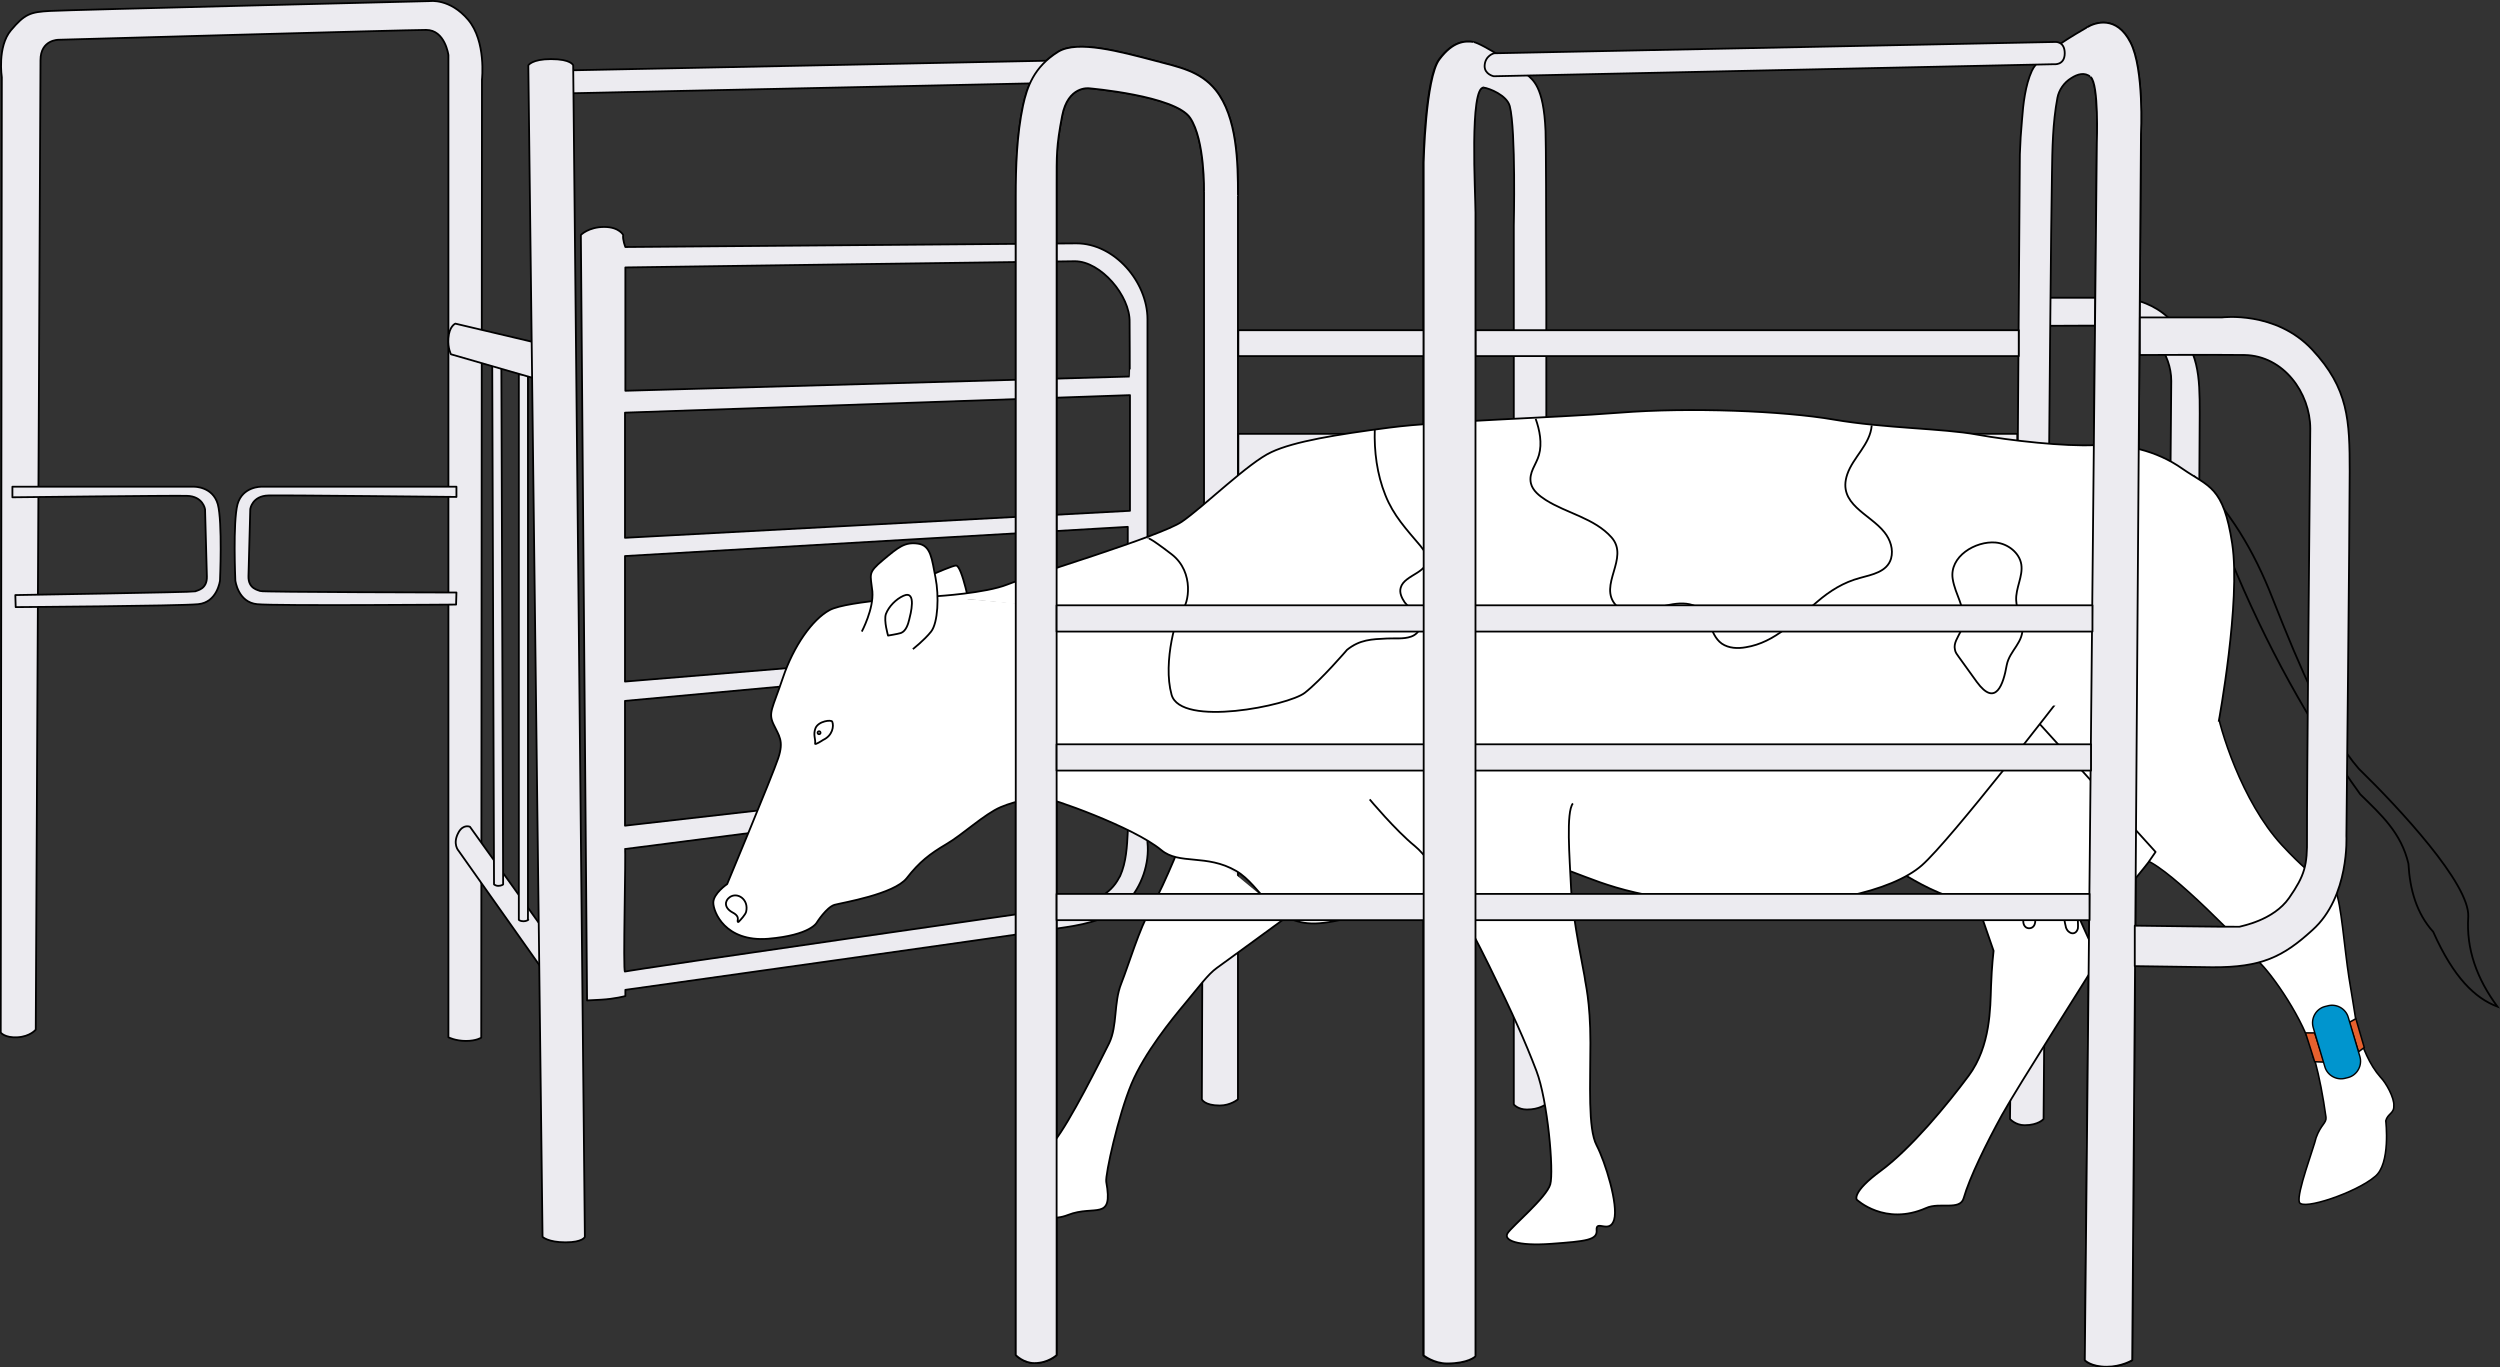 <?xml version="1.0" encoding="utf-8"?>
<!-- Generator: Adobe Illustrator 21.1.0, SVG Export Plug-In . SVG Version: 6.00 Build 0)  -->
<svg version="1.1" id="Layer_1" xmlns="http://www.w3.org/2000/svg" xmlns:xlink="http://www.w3.org/1999/xlink" x="0px" y="0px"
	 width="685.2px" height="374.8px" viewBox="0 0 685.2 374.8" style="enable-background:new 0 0 685.2 374.8;" xml:space="preserve"
	>
<rect x="0" y="0" width="685.2" height="374.8" fill="#333333" stroke="none"/>
<g>
	<g>
		<path style="fill:#ECEBF0;stroke:#000000;stroke-width:0.5;stroke-linejoin:round;stroke-miterlimit:10;" d="M561.6,89.3
			c0,0,15.1-0.1,20.6,0c7.6,0.1,12.9,7.8,12.9,15.1c0,0.1-0.7,78.3-0.6,84c0.1,5.7-0.5,7.7-3.5,12.4c-3.1,4.7-9.4,5.8-9.7,5.9
			c-0.4,0.1-20.5-0.2-20.5-0.2v8.4c0,0,5.4,0.1,15.2,0.2c9.7,0.1,13.9-2.2,19.7-7.6c7.3-6.8,6.6-19.3,6.6-19.3s0.6-64.4,0.6-74.9
			s-0.2-17-7.4-25s-17.7-6.7-17.7-6.7h-16.1V89.3z"/>
		<path style="fill:#ECEBF0;stroke:#000000;stroke-width:0.5;stroke-linejoin:round;stroke-miterlimit:10;" d="M165.6,62.2
			c-4.3,0-6.4,2.2-6.4,2.2l1.7,209.8c0,0,0,0,3.8-0.2s6.7-1,6.7-1v-1.7c0,0,109.9-15.4,120.9-17.2c5.9-0.9,12.3-2.4,16.6-6.9
			c4-4.1,6.2-10.6,5.6-16.3c0,0,0-143.2,0-143.4c0-10.2-9-20.8-19.5-20.8l-123.6,1c0,0-0.8-2-0.6-3.3
			C170.9,64.6,169.9,62.2,165.6,62.2z M171.4,73.3c0,0,120.5-1.7,123.2-1.7c7.1,0,15.2,9.5,15,16.7c0,1.3,0.1,14.9,0,14.9
			c0,0-138.2,3.9-138.2,3.9L171.4,73.3z M171.3,186.8v-34.4l137.8-8v31L171.3,186.8z M284.5,181.7v31.7l-113.2,12.9v-34.2
			L284.5,181.7z M307,240.1c-0.1,0.2-0.2,0.3-0.3,0.5c-2.4,4.7-7.3,6.7-12.2,7.7c0,0-122.6,17.6-123.2,18c-0.6,0.4,0.3-33.3,0-33.6
			l138.4-17.8c0,0-0.6,13-0.6,13.1C308.9,231.9,308.7,236.3,307,240.1z M309.7,140l-138.4,7.4c0,0,0-33.5,0-34.3l138.4-4.8V140z"/>
		<path style="fill:#ECEBF0;stroke:#000000;stroke-width:0.5;stroke-linejoin:round;stroke-miterlimit:10;" d="M330,137.4V52.6
			c0,0,0.3-14.2-3.8-20.3s-27.7-8.1-27.7-8.1s-5.8-0.8-7.4,7.6s-1.5,10.7-1.5,19s0,320.6,0,320.6s-2.3,2.2-6.1,2.2
			c-3,0-5.1-2.2-5.1-2.2s0-311.2,0-317.6c0-8.1,0.3-16.9,2-24.9c1.1-5,2.9-10.5,9.6-14.7c5.3-3.3,17.2,0,26.4,2.4
			c6.7,1.8,12.5,2.8,16.8,8.1c5.9,7.4,6.1,19.9,6.1,28.9c0,14.9,0,38.5,0,38.5v209.2c0,0-2,1.7-5,1.7c-4.2,0-4.9-1.7-4.9-1.7
			L330,137.4z"/>
		
			<rect x="423.9" y="118.9" style="fill:#ECEBF0;stroke:#000000;stroke-width:0.5;stroke-linejoin:round;stroke-miterlimit:10;" width="129" height="91.6"/>
		
			<rect x="339.4" y="118.9" style="fill:#ECEBF0;stroke:#000000;stroke-width:0.5;stroke-linejoin:round;stroke-miterlimit:10;" width="75.6" height="91.6"/>
		<path style="fill:#ECEBF0;stroke:#000000;stroke-width:0.5;stroke-linejoin:round;stroke-miterlimit:10;" d="M390.1,371.5v-327
			c0,0,0.5-23.1,4.3-28.2s7.1-5.1,9.4-4.8s13.2,7.4,14.7,8.9c1.5,1.5,4.6,3,5.1,15.5c0.5,12.4,0,266.8,0,266.8s-1.7,1.4-5.1,1.4
			c-2.5,0-3.6-1.4-3.6-1.4V61.8c0,0,0.6-26.1-1.1-32.7c-0.8-3-5.6-4.9-7.2-5.1c-4-0.4-2.3,29-2.3,34.3c0,15.9,0,31.8,0,47.7
			c0,20.5,0,41.1,0,61.6c0,22.1,0,44.3,0,66.4c0,20.7,0,41.4,0,62.1c0,16.2,0,32.5,0,48.7c0,8.7,0,18.2,0,26.9c0,0.1-2,2-7.8,2
			C392.9,373.7,390.1,371.5,390.1,371.5z"/>
		<path style="fill:#ECEBF0;stroke:#000000;stroke-width:0.5;stroke-linejoin:round;stroke-miterlimit:10;" d="M552.9,141l0.7-98.7
			c0.1-3.2,0.3-6.3,0.6-9.5c0.3-4.2,0.9-9.5,2.7-13.4c2.1-4.6,12.4-10.3,15.1-11.9c2.3-1.4,8.1-3.3,11.9,4.1
			c3.8,7.3,2.9,25.1,2.9,25.1l-2.4,336.1c0,0-2.9,1.8-7,1.8c-4.4,0-6-1.8-6-1.8l3.3-333.8c0,0,0.6-16-1.7-17.9
			c-1.6-1.4-3.6-0.8-5.3,0.3c-2,1.2-3.4,3.3-3.8,5.4c-1.3,6.9-1.4,14-1.5,21c-0.4,16.4-2.3,258.9-2.3,258.9s-1.4,1.7-5.2,1.7
			c-2.5,0-4-1.7-4-1.7L552.9,141z"/>
		<path style="fill:#ECEBF0;stroke:#000000;stroke-width:0.5;stroke-linejoin:round;stroke-miterlimit:10;" d="M586.9,87.3"/>
		
			<rect x="404.4" y="90.5" style="fill:#ECEBF0;stroke:#000000;stroke-width:0.5;stroke-linejoin:round;stroke-miterlimit:10;" width="148.9" height="7.1"/>
		
			<rect x="339.4" y="90.5" style="fill:#ECEBF0;stroke:#000000;stroke-width:0.5;stroke-linejoin:round;stroke-miterlimit:10;" width="50.8" height="7.1"/>
		<path style="fill:#ECEBF0;stroke:#000000;stroke-width:0.5;stroke-linejoin:round;stroke-miterlimit:10;" d="M159.2,3.6"/>
		<path style="fill:#ECEBF0;stroke:#000000;stroke-width:0.5;stroke-linejoin:round;stroke-miterlimit:10;" d="M409.5,14.6
			l153.7-3.1c0,0,2.7-0.3,2.7,3.1s-3,3-3,3l-153.5,3.3c0,0-2.5-0.5-2.5-2.8C407,15.2,409.5,14.6,409.5,14.6z"/>
		<path style="fill:#ECEBF0;stroke:#000000;stroke-width:0.5;stroke-linejoin:round;stroke-miterlimit:10;" d="M155.1,19.3
			l153.7-3.1c0,0,2.7-0.3,2.7,3.1s-3,3-3,3l-153.5,3.3c0,0-2.5-0.5-2.5-2.8C152.6,20,155.1,19.3,155.1,19.3z"/>
		<path style="fill:#ECEBF0;stroke:#000000;stroke-width:0.5;stroke-linejoin:round;stroke-miterlimit:10;" d="M122.9,284.3V15.1
			c0,0-0.9-6.9-6.1-6.9S16.1,10.9,16.1,10.9s-5-0.1-5,5.6S9.8,282.2,9.8,282.2s-1.5,1.9-5,2.1S0.2,283,0.2,283L0.5,21.2
			c0,0-1.3-8.4,2.5-12.9s5.3-5,10.7-5.3s104.1-2.7,104.1-2.7s5.5-0.8,10.5,5.1c5,5.9,3.8,16.4,3.8,16.4l-0.2,262.6
			c0,0-1.3,0.9-4.2,0.9C124.8,285.3,122.9,284.3,122.9,284.3z"/>
		<path style="fill:#ECEBF0;stroke:#000000;stroke-width:0.5;stroke-linejoin:round;stroke-miterlimit:10;" d="M3.4,133.4h49.8
			c0,0,5.1-0.1,6.5,4.8c1.3,4.9,0.6,20.9,0.6,20.9s-0.7,6-6,6.5s-50,0.8-50,0.8l-0.1-3.3c0,0,49-0.8,49.3-1c0.4-0.3,3.3-0.5,3.2-4.1
			c-0.1-3.6-0.5-18.4-0.5-18.4s-0.5-3.6-5-3.7s-47.8,0.4-47.8,0.4V133.4z"/>
		<path style="fill:#ECEBF0;stroke:#000000;stroke-width:0.5;stroke-linejoin:round;stroke-miterlimit:10;" d="M125.1,133.4l-53.5,0
			c0,0-5.1-0.1-6.5,4.8c-1.3,4.9-0.6,20.9-0.6,20.9s0.7,6,6,6.5s54.5,0.1,54.5,0.1l0.1-3.3c0,0-53.4-0.1-53.8-0.4
			c-0.4-0.3-3.3-0.5-3.2-4.1c0.1-3.6,0.5-18.4,0.5-18.4s0.5-3.6,5-3.7c4.4-0.1,51.5,0.4,51.5,0.4V133.4z"/>
		<path style="fill:#ECEBF0;stroke:#000000;stroke-width:0.5;stroke-linejoin:round;stroke-miterlimit:10;" d="M148.1,264.9
			l-22.4-31.7c0,0-1.8-1.9,0-5.1c1.3-2.3,3.1-1.5,3.1-1.5l19.2,26.8L148.1,264.9z"/>
		<path style="fill:#ECEBF0;stroke:#000000;stroke-width:0.5;stroke-linejoin:round;stroke-miterlimit:10;" d="M137.9,242.4
			c0,0-0.4,0.4-1.4,0.4c-0.6,0-1.1-0.4-1.1-0.4l-0.5-146.1h2.5L137.9,242.4z"/>
		<path style="fill:#ECEBF0;stroke:#000000;stroke-width:0.5;stroke-linejoin:round;stroke-miterlimit:10;" d="M144.8,252.1
			c0,0-0.5,0.4-1.3,0.4c-1,0-1.3-0.4-1.3-0.4V102.6h2.5V252.1z"/>
		<path style="fill:#ECEBF0;stroke:#000000;stroke-width:0.5;stroke-linejoin:round;stroke-miterlimit:10;" d="M124.8,88.7l22,5.2
			v9.9l-23.2-6.7c0,0-0.9-1.6-0.7-4.4C123.1,89.4,124.8,88.7,124.8,88.7z"/>
	</g>
	<path style="fill:#ECEBF0;stroke:#000000;stroke-width:0.5;stroke-linejoin:round;stroke-miterlimit:10;" d="M144.8,17.9l3.9,321.1
		c0,0,1.5,1.5,6.3,1.5s5.3-1.5,5.3-1.5l-3.2-321.1c0,0-0.5-1.7-6.1-1.7C145.8,16.2,144.8,17.9,144.8,17.9z"/>
</g>
<g id="station-4-cow">
	<path style="fill:none;stroke:#000000;stroke-width:0.5;stroke-miterlimit:10;" d="M601.5,130.6c9.5,9,16.3,20.4,21.4,33.5
		c7.5,19,15.1,36.8,23.6,46.6c11.2,10.9,30.4,31.6,30,40.5c-0.6,9,2.4,17.1,8,24.7c-6.1-2.3-12-7.9-17.6-20.5
		c-4.6-5.1-6.4-11.6-6.8-18.7c-2-8.5-7.5-13.4-13.2-19c-14-19.4-25.9-41-35.7-64.9L594,140.2L601.5,130.6z"/>
	<path style="fill:#FFFFFF;stroke:#000000;stroke-width:0.439;stroke-linejoin:round;stroke-miterlimit:10;" d="M634.5,290.8
		c1.2,4.5,2.2,9.6,3,15.4c0.2,1.6-1.4,2-2.7,5.6c-0.6,2.7-5.4,15.3-4.6,17.7c0.8,2.4,15.7-2.7,20.7-7c4.4-3.4,3-15.3,3-15.3
		c0.5-2,2.3-2,2.2-4.1c0.2-2.2-2.2-6.4-3.6-7.8c-3.1-3.5-5-8.2-6.4-13.2c-1-6.1-1.8-11.4-2.3-14.2c-1.2-7.7-2.2-20.8-3.6-23.4
		c-1.4-2.6-3.8-1-14.8-12.9s-17.2-32.3-17.9-37.8c-0.7-5.5-1.7-27-1.2-37.6l-66.3,49c0,0,3.6-1.9,11,0c7.4,1.9,30.1,27.7,37.3,30.6
		c7.2,2.9,26.6,23.2,31.3,28.3c4.8,5,13.2,18,14.4,25.6L634.5,290.8z"/>
	<path style="fill:#FFFFFF;stroke:#000000;stroke-width:0.5;stroke-linejoin:round;stroke-miterlimit:10;" d="M564.4,237.7
		c0,2.1,8,19.5,8,19.5s2.9,5.2,1.7,7.3c-1.2,2.2-21.1,33.3-25.4,41.1s-8.9,17.2-10.5,22.8c-1,3.5-6.6,1-10.3,2.7
		c-11.3,5-19-2.3-19-2.3s-1.5-2,6.7-8c8.1-6,18-17.9,24-26c6-8.1,5.9-18.7,6.1-24.4s0.7-9.8,0.7-9.8l-4.5-13"/>
	<path style="fill:#FFFFFF;stroke:#000000;stroke-width:0.5;stroke-linejoin:round;stroke-miterlimit:10;" d="M324.8,228.2
		c0,0-5.3,13.7-9.3,20.7c-3.3,5.8-6.1,15.4-8.2,20.7s-1,11.5-3.3,16.3c-2.4,4.8-10.8,21.7-15.1,27c-7,8.7-8.4,16.7-8.4,16.7
		s4.8,6.3,12.2,3.4c7.4-2.9,12.5,1.9,10.5-9.1c-0.3-1.9,3.3-18.2,6.9-26.8c3.6-8.6,11.2-17.9,14.8-22.2s6.2-7.9,8.6-9.6
		c2.4-1.7,19.2-14,19.2-14"/>
	<path style="fill:#FFFFFF;stroke:#000000;stroke-width:0.5;stroke-linejoin:round;stroke-miterlimit:10;" d="M588.8,236.4
		c0,0-5.9,7.6-8,9.3c-2.1,1.7-4.7,2.5-4.7,2.5s-0.1,3.2-0.2,4.3c-0.1,0.6-0.4,1.2-1,1.4c-0.5,0.2-1.1,0.1-1.5-0.2
		c-0.6-0.4-0.9-1.1-1.1-1.8c-0.1-0.2-0.1-0.5-0.2-0.7c-0.2-0.9-0.3-1.7-0.5-2.6c-0.1-0.4-0.1-0.9-0.4-1.3c-0.5-0.5-1.3,0.1-1.6,0.6
		c-0.3,0.5-0.2,1.1-0.2,1.6c0,0.9,0.1,1.8,0.1,2.8c0,0.7,0.1,1.5,0,2.2c-0.1,0.4-0.4,1-0.9,1.2c-0.5,0.2-1,0.1-1.4-0.2
		c-0.5-0.3-0.8-0.8-1-1.4c0,0,0-0.1,0-0.1c-0.2-0.7-0.3-1.4-0.4-2c-0.1-0.6-0.2-1.2-0.2-1.7c-0.1-0.7-0.2-1.4-0.3-2.2c0,0-4-2-4.7-2
		c-0.8,0-2.8,1.1-2.8,1.1c0,0.2,0,0.4,0,0.6c0,0.8,0,1.6,0,2.4c0,0.9,0.1,1.7,0,2.6c-0.1,0.8-0.6,1.5-1.4,1.6
		c-0.5,0.1-1.1-0.1-1.4-0.5c-0.7-0.8-0.4-2-0.4-3c0-0.6,0-2.8,0-3.4c0,0-4.7,0.7-6.1,0.7c-2.4-0.1-5-0.5-7.4-0.8
		c-6.9-1-12.8-3.9-18.7-7.4l-7-13.4l23.5-28.2l19.3-0.9l32.6,36L588.8,236.4z"/>
	<path style="fill:#FFFFFF;stroke:#000000;stroke-width:0.5;stroke-linejoin:round;stroke-miterlimit:10;" d="M246.5,161.5
		c0,0,13.8-6.4,15.5-6.5s4,12.2,4,12.2"/>
	<path style="fill:#FFFFFF;stroke:#000000;stroke-width:0.5;stroke-linejoin:round;stroke-miterlimit:10;" d="M256,163.4
		c-1,0-23.8,1.2-28.6,3.8c-4.8,2.6-9.9,9.9-12.8,18.5s-4.1,9.6-2.6,12.8s2.9,4.5,1.3,9.3c-1.6,4.8-14,34.5-14,34.5s-3.8,2.6-3.8,5.1
		s3.2,10.8,15,9.9c11.8-1,13.4-4.5,13.4-4.5s2.6-4.1,4.8-4.8c2.2-0.6,16.3-2.9,19.8-7.3c3.5-4.5,6.4-6.7,10.8-9.3
		c4.5-2.6,10.5-8.3,15-10.2c4.5-1.9,9.6-2.6,11.5-2.6c1.9,0,24.8,8,32.5,14.4c4.9,4.1,12.4,1,20.5,5.7c7,4.1,9.9,14.7,21.7,14.4
		c11.8-0.3,38.6-11.8,38.6-11.8s19.1-6.4,28.4-3.5s17.2,8.3,44,9.9c26.8,1.6,47.2-3.5,55.2-10.5s38.7-46.9,38.7-46.9"/>
	<path style="fill:#FFFFFF;stroke:#000000;stroke-width:0.5;stroke-linejoin:round;stroke-miterlimit:10;" d="M375.4,219.1
		c0,0,7.1,8.5,12.4,12.8c5.3,4.3,14,19.8,20.4,32.9c6.5,13.2,9.8,20.6,12.9,28.7c3.1,8.1,4.8,27.5,3.8,31.1s-10.5,11.5-11.7,13.4
		c-1.2,1.9,2.5,3.6,12,2.9s12.7-1,12.4-3.8c-0.2-2.9,3.6,1.2,4.8-2.8c1.2-4.1-2.4-15.8-4.8-20.4s-1.7-16.6-1.7-28.1
		s-1.5-16.8-1.5-17.5c0-0.7-3.4-16.4-3.8-24.9c-0.4-8.5-1.4-20.8,0.5-23.2"/>
	<path style="fill:#FFFFFF;stroke:#000000;stroke-width:0.5;stroke-linejoin:round;stroke-miterlimit:10;" d="M256.8,163.4
		c0,0,13.3-0.8,19.3-3.2c6-2.4,41.9-13.2,47.8-17.2c6-4.1,18.4-16.3,24.6-19.1c6.2-2.9,17.7-4.8,32.3-6.7c14.6-1.9,44-2.6,63.2-4.1
		s44.7-0.5,58.6,1.9c13.9,2.4,29.9,2.4,39.2,4.1c9.3,1.7,24.3,3.3,32.3,2.9c8.1-0.5,16.9,1.4,24.1,6.5c7.2,5,11.2,4.7,13.6,20.5
		c2.4,15.8-3.7,48.8-3.7,48.8"/>
	<path style="fill:#FFFFFF;stroke:#000000;stroke-width:0.5;stroke-linejoin:round;stroke-miterlimit:10;" d="M236.2,173.1
		c0,0,3.3-6.2,2.9-11c-0.5-4.8-1.4-5,2.9-8.6c4.3-3.6,6-5,9.6-4.5c3.6,0.5,3.8,4.3,4.8,9.3c1,5,0.7,12.4-1.2,14.8s-5,4.8-5,4.8"/>
	<g>
		<path style="fill:#FFFFFF;stroke:#000000;stroke-width:0.5;stroke-linejoin:round;stroke-miterlimit:10;" d="M538.1,170.5
			c0.5-4.1-2.2-7.5-2.9-11.8c-1-6.2,6.3-10.5,11.8-10c3.3,0.3,6.5,2.8,7,6c0.5,3.3-1.6,6.5-1.4,9.9c0.1,2.4,1.4,4.5,1.7,6.9
			c0.5,4.6-3.5,6.7-4.3,10.8c-0.9,5.2-3,11.7-8.2,4.6c-1.6-2.3-3.3-4.5-4.9-6.8c-0.5-0.7-1-1.3-1.1-2.1c-0.4-1.7,0.8-3.3,1.5-4.8
			C537.7,172.2,538,171.3,538.1,170.5z"/>
		<path style="fill:none;stroke:#000000;stroke-width:0.5;stroke-linejoin:round;stroke-miterlimit:10;" d="M513,116.6
			c-0.4,5.2-5.1,8.7-6.7,13.4c-2.8,8.2,6.2,10.8,10.2,15.9c1.6,2,2.5,4.7,1.8,7.2c-1.1,3.7-5.3,4.4-8.5,5.3
			c-4.5,1.2-8.2,3.5-11.7,6.5c-6,5-11.5,11.2-19.6,12.5c-2.2,0.4-4.7,0.3-6.6-1c-3.6-2.6-2.9-8.2-7.1-10.2
			c-4.4-2.1-10.1,0.5-14.5,1.4c-2.6,0.5-5.6,0.3-7.4-1.7c-5-5.5,3.8-12.9-1.2-18.6c-4.7-5.3-12.3-6.6-18.1-10.3
			c-1.7-1.1-3.5-2.5-4-4.5c-0.7-3,1.5-5.2,2.2-7.8c0.9-3.2,0.2-6.8-0.9-9.9"/>
		<path style="fill:none;stroke:#000000;stroke-width:0.5;stroke-linejoin:round;stroke-miterlimit:10;" d="M376.8,117.6
			c-0.2,6.1,0.6,12.4,2.9,18.1c2.2,5.6,5.8,9.4,9.6,13.9c0.6,0.8,1.3,1.6,1.6,2.5c1.6,4.9-6,5.2-7,9c-0.4,1.4,0.3,2.8,1.1,4
			c1.5,1.9,4.8,4.1,4.2,6.9c-0.3,1.2-1.3,2.1-2.5,2.5c-2,0.7-4.4,0.4-6.5,0.5c-4.3,0.2-7.5,0.3-11,3.1c0,0-7.1,8.3-11.6,11.8
			s-34,9.5-36.5,0.5s1.5-22.5,3-23.5s3.5-10-3-15s-6.4-4.3-6.4-4.3"/>
	</g>
	<path style="fill:#FFFFFF;stroke:#000000;stroke-width:0.5;stroke-linejoin:round;stroke-miterlimit:10;" d="M247.6,163.3
		c3.8-1.7,1.9,5.3,1.6,6.5c-0.3,1.3-0.9,3.2-2.3,3.7c-1,0.3-3.5,0.7-3.5,0.7s-1.2-4-0.6-5.9C243.6,166.2,245.6,164.2,247.6,163.3z"
		/>
	<polygon style="fill:#E7612E;stroke:#020202;stroke-width:0.423;stroke-miterlimit:10;" points="634.4,283.1 631.9,283.1 
		634.4,291 637,291.1 	"/>
	<polygon style="fill:#E7612E;stroke:#020202;stroke-width:0.423;stroke-miterlimit:10;" points="643.9,280.2 645.7,279.2 
		648,287.1 646.4,288.3 	"/>
	<path style="fill:#0095CE;stroke:#020202;stroke-width:0.393;stroke-miterlimit:10;" d="M643.7,295.3l-0.8,0.2
		c-2.4,0.7-5-0.7-5.7-3.1l-3.2-10.8c-0.7-2.4,0.7-5,3.1-5.7l0.8-0.2c2.4-0.7,5,0.7,5.7,3.1l3.2,10.8
		C647.5,292,646.1,294.6,643.7,295.3z"/>
	<g>
		<g>
			<path style="fill:#FFFFFF;stroke:#000000;stroke-width:0.5;stroke-linejoin:round;stroke-miterlimit:10;" d="M223.5,199.6
				c-0.7,1.8,0.1,3-0.1,4.2c-0.1,0.5,1.9-0.8,2.2-1c2.6-1.2,3-3.8,2.5-5C227.9,197.2,224.3,197.6,223.5,199.6z"/>
			
				<ellipse transform="matrix(0.957 -0.29 0.29 0.957 -48.591 73.77)" style="fill:#FFFFFF;stroke:#000000;stroke-width:0.5;stroke-linejoin:round;stroke-miterlimit:10;" cx="224.5" cy="200.8" rx="0.4" ry="0.4"/>
		</g>
	</g>
	<g>
		<g>
			<path style="fill:#FFFFFF;stroke:#000000;stroke-width:0.5;stroke-linejoin:round;stroke-miterlimit:10;" d="M200,245.9
				c-1.4,1-1.6,2.9,0.8,4.2c2.5,1.3,0.8,2.6,1.6,2.6c0.6-0.6,1.9-2,2.1-2.8C205.3,246.5,202.1,244.4,200,245.9z"/>
		</g>
	</g>
</g>
<g>
	<path style="fill:#ECEBF0;stroke:#000000;stroke-width:0.5;stroke-linejoin:round;stroke-miterlimit:10;" d="M330,52.6
		c0,0,0.3-14.2-3.8-20.3s-27.7-8.1-27.7-8.1s-5.8-0.8-7.4,7.6s-1.5,10.7-1.5,19s0,320.6,0,320.6s-2.3,2.2-6.1,2.2
		c-3,0-5.1-2.2-5.1-2.2s0-311.2,0-317.6c0-8.1,0.3-16.9,2-24.9c1.1-5,2.9-10.5,9.6-14.7c5.3-3.3,17.2,0,26.4,2.4
		c6.7,1.8,12.5,2.8,16.8,8.1c5.9,7.4,6.1,19.9,6.1,28.9"/>
	<path style="fill:#ECEBF0;stroke:#000000;stroke-width:0.5;stroke-linejoin:round;stroke-miterlimit:10;" d="M572,7.5
		c2.3-1.4,8.1-3.3,11.9,4.1c3.8,7.3,2.9,25.1,2.9,25.1l-2.4,336.1c0,0-2.9,1.8-7,1.8c-4.4,0-6-1.8-6-1.8l3.3-333.8
		c0,0,0.6-16-1.7-17.9"/>
	
		<rect x="401.2" y="204" style="fill:#ECEBF0;stroke:#000000;stroke-width:0.5;stroke-linejoin:round;stroke-miterlimit:10;" width="171.9" height="7.2"/>
	
		<rect x="289.6" y="204" style="fill:#ECEBF0;stroke:#000000;stroke-width:0.5;stroke-linejoin:round;stroke-miterlimit:10;" width="103.3" height="7.2"/>
	
		<rect x="401.2" y="245" style="fill:#ECEBF0;stroke:#000000;stroke-width:0.5;stroke-linejoin:round;stroke-miterlimit:10;" width="171.5" height="7.2"/>
	
		<rect x="289.6" y="245" style="fill:#ECEBF0;stroke:#000000;stroke-width:0.5;stroke-linejoin:round;stroke-miterlimit:10;" width="103.3" height="7.2"/>
	
		<rect x="401.2" y="165.9" style="fill:#ECEBF0;stroke:#000000;stroke-width:0.5;stroke-linejoin:round;stroke-miterlimit:10;" width="172.3" height="7.2"/>
	
		<rect x="289.6" y="165.9" style="fill:#ECEBF0;stroke:#000000;stroke-width:0.5;stroke-linejoin:round;stroke-miterlimit:10;" width="103.3" height="7.2"/>
	<path style="fill:#ECEBF0;stroke:#000000;stroke-width:0.5;stroke-linejoin:round;stroke-miterlimit:10;" d="M406.7,24
		c-4-0.4-2.3,29-2.3,34.3c0,15.9,0,31.8,0,47.7c0,20.5,0,41.1,0,61.6c0,22.1,0,44.3,0,66.4c0,20.7,0,41.4,0,62.1
		c0,16.2,0,32.5,0,48.7c0,8.7,0,18.2,0,26.9c0,0.1-2,2-7.8,2c-3.6,0-6.4-2.2-6.4-2.2v-327c0,0,0.5-23.1,4.3-28.2s7.1-5.1,9.4-4.8"/>
	<path style="fill:#ECEBF0;stroke:#000000;stroke-width:0.5;stroke-linejoin:round;stroke-miterlimit:10;" d="M585.1,264.8
		c0,0,7.6,0.1,21.2,0.3c13.6,0.1,19.5-2.9,27.5-10.2c10.2-9.1,9.3-25.8,9.3-25.8s0.9-85.9,0.9-99.9c0-14-0.3-22.7-10.3-33.4
		S609,87,609,87h-22.5v10.3c0,0,21.1-0.1,28.7,0c10.7,0.2,18,10.4,18,20.2c0,0.2-1,104.5-0.9,112.1c0.1,7.6-0.6,10.3-4.9,16.5
		s-13.1,7.7-13.6,7.9c-0.5,0.1-28.7-0.3-28.7-0.3V264.8z"/>
</g>
</svg>
